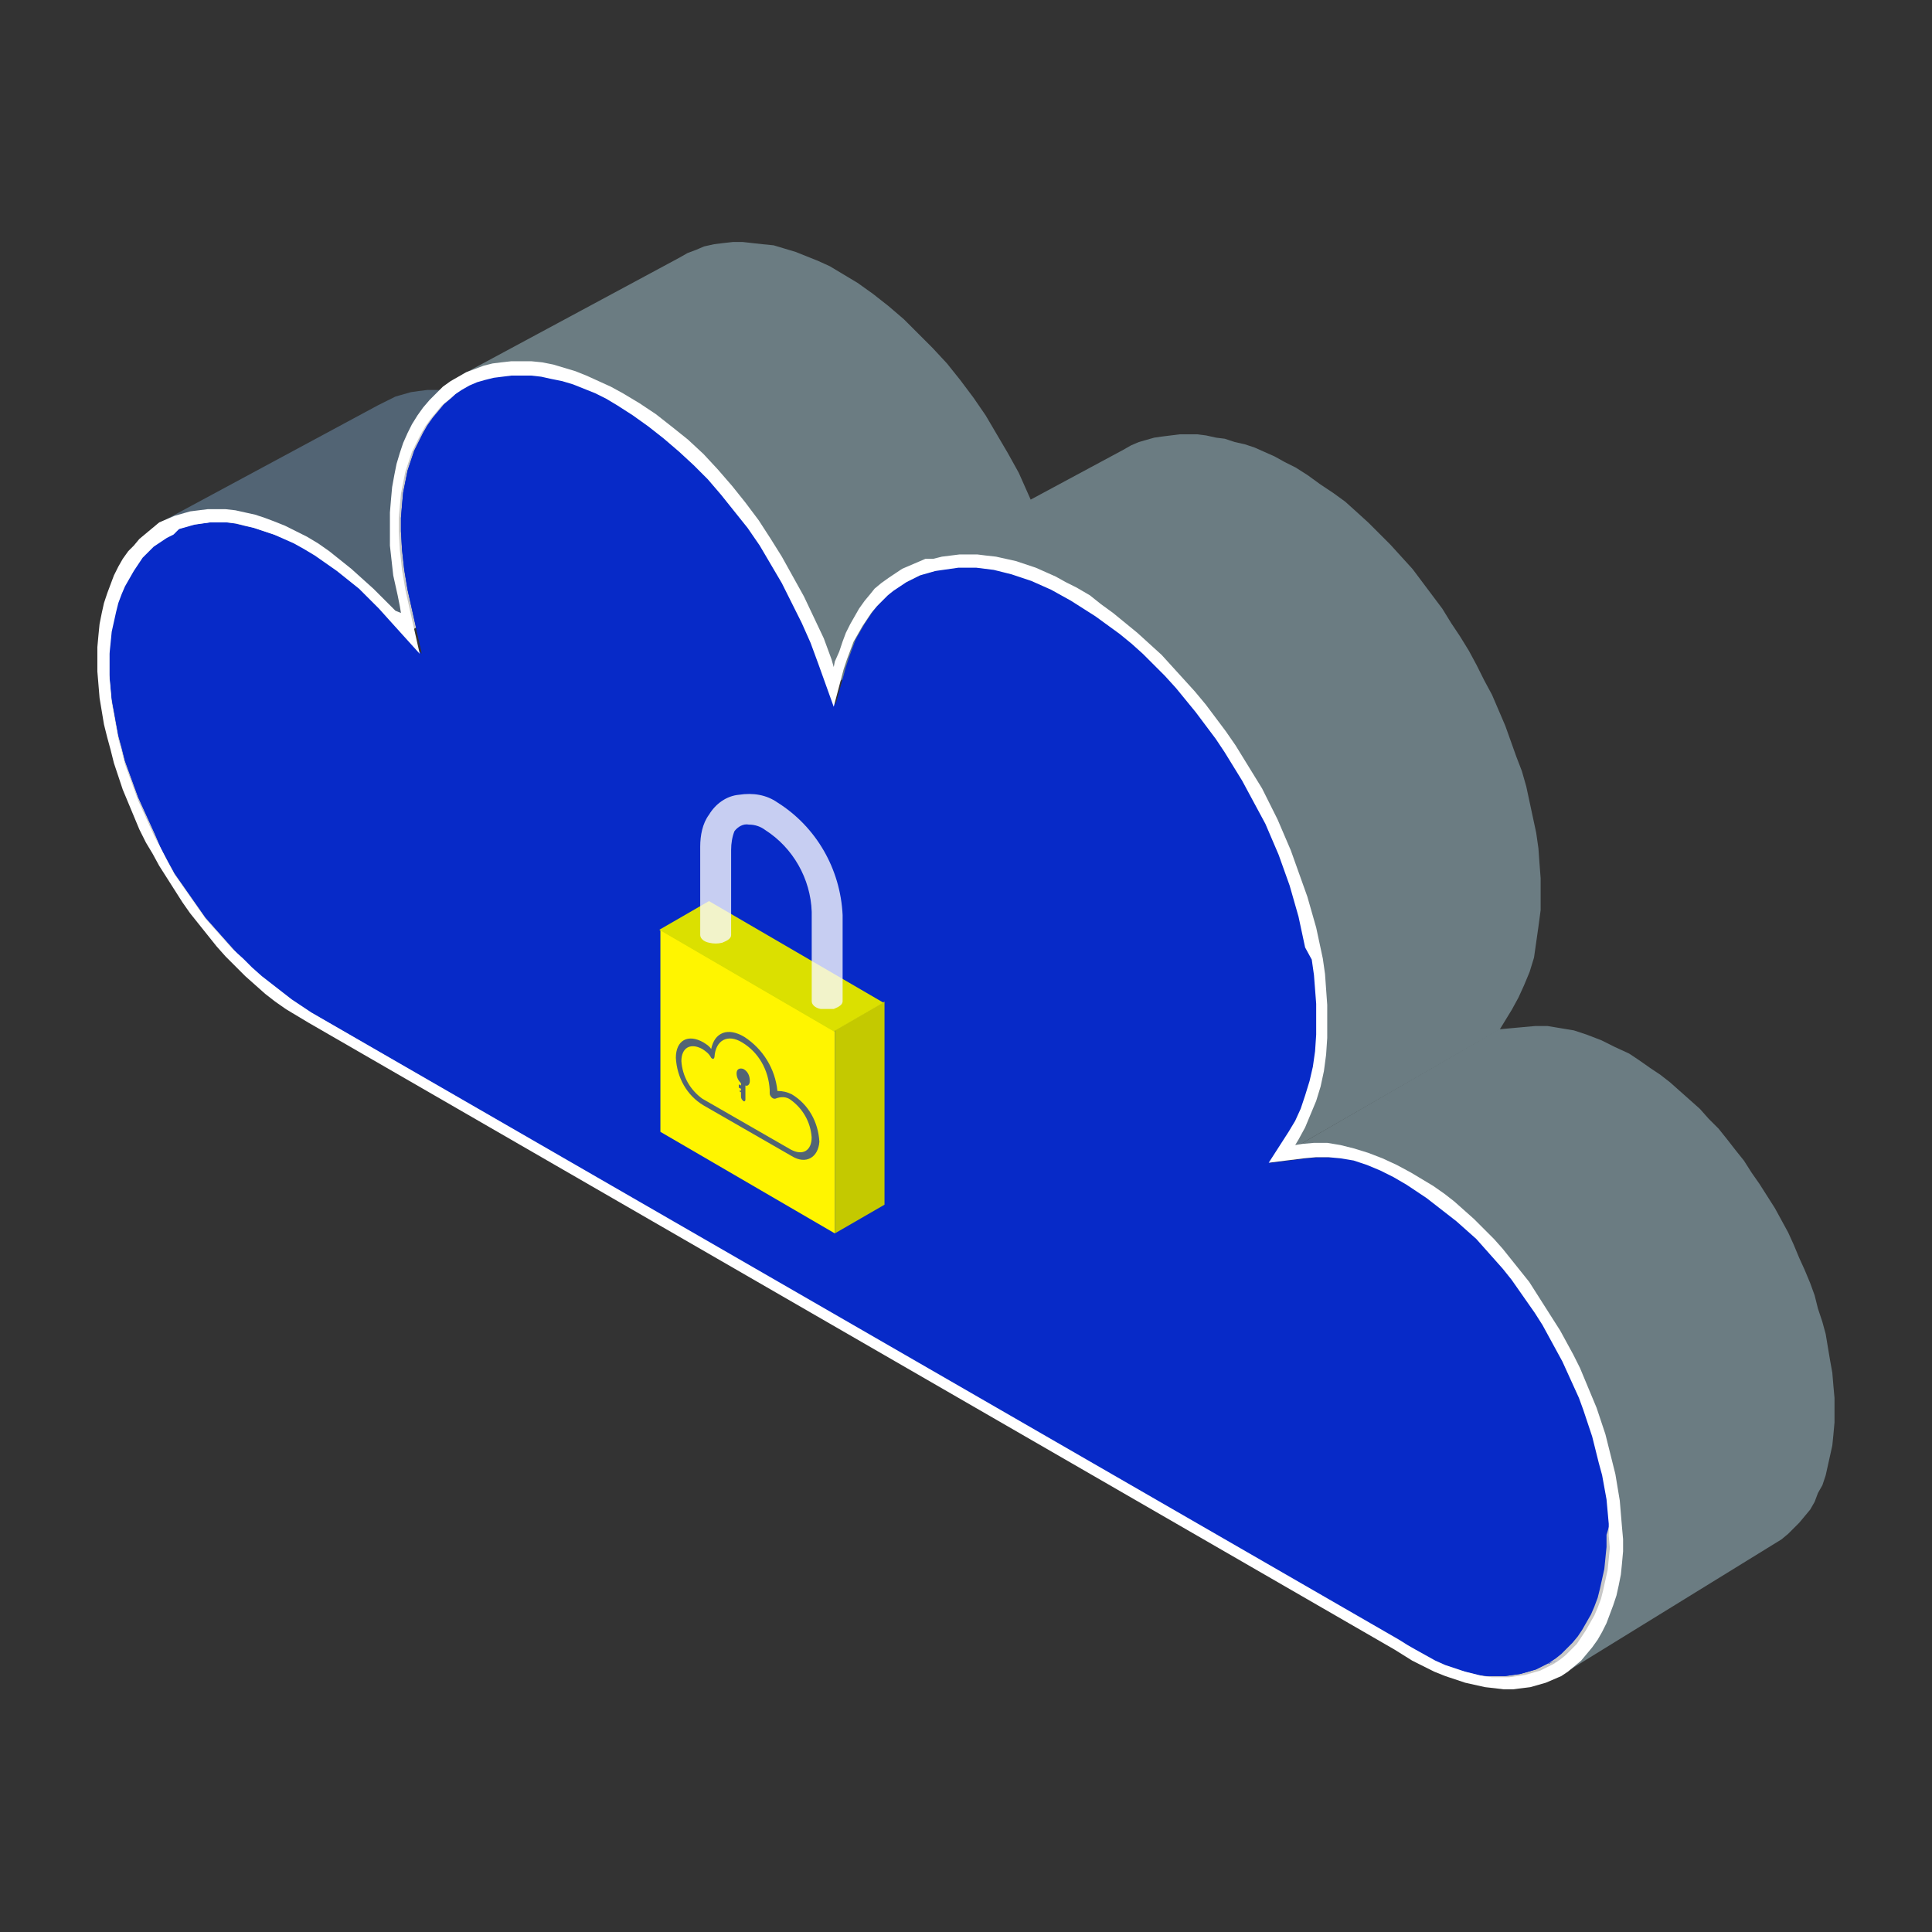<svg xmlns="http://www.w3.org/2000/svg" xmlns:xlink="http://www.w3.org/1999/xlink" id="Ebene_1" x="0px" y="0px" viewBox="0 0 175 175" style="enable-background:new 0 0 175 175;" xml:space="preserve"><rect x="0" y="0" width="175" height="175" fill="#333333" stroke="none"/><style type="text/css">	.st0{clip-path:url(#SVGID_00000177461946432144589970000001652346276272448388_);}	.st1{clip-path:url(#SVGID_00000132049482249822649020000017772016274253915825_);}	.st2{clip-path:url(#SVGID_00000138547727436104444980000018240666407816288154_);}	.st3{fill:url(#Rechteck_22983_00000082361738487891710430000006499213209301419168_);}	.st4{clip-path:url(#SVGID_00000168107094610158911010000002292817741683997103_);}	.st5{fill:url(#Rechteck_22984_00000031199066488420135020000012199444267499186567_);}	.st6{fill:#526474;}	.st7{clip-path:url(#SVGID_00000177445425263460964540000013955901406334694820_);}	.st8{fill:url(#Rechteck_22985_00000059998867530384665120000000442932881695410602_);}	.st9{clip-path:url(#SVGID_00000128449619280631268670000003710652005793751986_);}	.st10{fill:url(#Rechteck_22986_00000081608762657457069160000006493022944980721799_);}	.st11{clip-path:url(#SVGID_00000068676229590092610140000005143304934707596966_);}	.st12{fill:url(#Rechteck_22987_00000085237341455680259190000017736414671939474619_);}	.st13{fill:#072AC8;}	.st14{clip-path:url(#SVGID_00000080920737816723766950000013433535604559908791_);}	.st15{fill:#FFFFFF;}	.st16{fill:#FFF500;}	.st17{fill:#C4C900;}	.st18{fill:#DBE000;}	.st19{opacity:0.8;}	.st20{clip-path:url(#SVGID_00000006694256956658560810000018060466220839119031_);}	.st21{fill:#F7F7FC;}</style><g>	<defs>		<rect id="SVGID_1_" y="0" width="175" height="175"></rect>	</defs>	<clipPath id="SVGID_00000109721062402289567200000000690416081595447453_">		<use xlink:href="#SVGID_1_" style="overflow:visible;"></use>	</clipPath>	<g id="Illustration" style="clip-path:url(#SVGID_00000109721062402289567200000000690416081595447453_);">		<g id="Gruppe_86071" transform="translate(8.819 21.921)">			<g>				<defs>					<rect id="SVGID_00000029026323843832528120000001017083377490444950_" x="0" y="0" width="157.4" height="131.2"></rect>				</defs>				<clipPath id="SVGID_00000005989101472988336410000009387144702675588496_">					<use xlink:href="#SVGID_00000029026323843832528120000001017083377490444950_" style="overflow:visible;"></use>				</clipPath>				<g id="Gruppe_86058" style="clip-path:url(#SVGID_00000005989101472988336410000009387144702675588496_);">					<g id="Gruppe_86044" transform="translate(33.058 0)">						<g>							<defs>								<polygon id="SVGID_00000049921060321297003730000002270973391506742183_" points="25.4,0 24.5,0 23.6,0.1 22.8,0.2          21.9,0.4 21.2,0.7 20.4,1 19.7,1.4 0,12 0.5,12.5 0.7,12.4 1.4,12.1 2.2,11.8 3,11.6 3.8,11.5 4.7,11.4 5.6,11.4 6.5,11.4          7.5,11.6 8.4,11.7 9.4,12 10.4,12.3 11.4,12.7 12.5,13.1 13.5,13.6 13.6,13.7 14.6,14.2 16,15.1 17.4,16.1 17.4,16.1          18.8,17.2 20.2,18.4 21.6,19.6 22.9,21 24.1,22.4 25.3,23.9 26.5,25.5 27.6,27.1 28.7,28.8 29.7,30.5 30.6,32.3 31.5,34.1          32.3,35.9 33,37.8 33.8,40 53.5,28.6 52.7,26.4 52,24.5 51.2,22.7 50.4,20.9 49.4,19.1 48.4,17.4 47.4,15.7 46.3,14.1          45.1,12.5 43.9,11 42.6,9.6 41.3,8.3 40,7 38.6,5.8 37.2,4.7 35.8,3.7 34.3,2.8 33.3,2.2 32.2,1.7 31.2,1.3 30.2,0.9          29.2,0.6 28.2,0.3 27.2,0.2 26.3,0.1         "></polygon>							</defs>							<clipPath id="SVGID_00000123409742792260451260000000916499208977788085_">								<use xlink:href="#SVGID_00000049921060321297003730000002270973391506742183_" style="overflow:visible;"></use>							</clipPath>							<g id="Gruppe_86043" style="clip-path:url(#SVGID_00000123409742792260451260000000916499208977788085_);">																	<linearGradient id="Rechteck_22983_00000032613325802648858480000007235513448982919320_" gradientUnits="userSpaceOnUse" x1="-726.352" y1="354.504" x2="-726.348" y2="354.504" gradientTransform="matrix(58.725 -29.757 -27.071 -53.423 52224.938 -2628.712)">									<stop offset="0" style="stop-color:#D8D7E6"></stop>									<stop offset="1.300000e-02" style="stop-color:#D8D7E6"></stop>									<stop offset="0.163" style="stop-color:#C7C8D6"></stop>									<stop offset="1" style="stop-color:#6B7C82"></stop>								</linearGradient>																	<polygon id="Rechteck_22983" style="fill:url(#Rechteck_22983_00000032613325802648858480000007235513448982919320_);" points="         -16.1,8.2 42.6,-21.6 69.7,31.8 10.9,61.6         "></polygon>							</g>						</g>					</g>					<g id="Gruppe_86046" transform="translate(73.031 17.421)">						<g>							<defs>								<polygon id="SVGID_00000098219702502739096870000005487163875342846873_" points="19.9,1.4 20.6,1 21.3,0.7 22,0.5          22.7,0.3 23.4,0.2 24.2,0.1 25,0 25.8,0 26.6,0 27.4,0.1 28.3,0.3 29.1,0.4 30,0.7 30.9,0.9 31.8,1.2 32.7,1.6 33.6,2          34.5,2.5 35.5,3 36.6,3.7 37.7,4.5 38.9,5.3 40,6.1 41,7 42.1,8 43.1,9 44.1,10 45.1,11.1 46.1,12.2 47,13.4 47.9,14.6          48.8,15.8 49.6,17.1 50.4,18.3 51.2,19.6 51.9,20.9 52.6,22.3 53.3,23.6 53.9,25 54.5,26.4 55,27.8 55.5,29.2 56,30.5          56.4,31.9 56.7,33.3 57,34.7 57.3,36.1 57.5,37.5 57.6,38.9 57.7,40.2 57.7,41.5 57.7,43.1 57.5,44.6 57.3,46 57.1,47.4          56.7,48.7 56.2,49.9 55.7,51 55.1,52.1 54,53.9 34.2,65.3 35.4,63.5 36,62.4 36.5,61.3 36.9,60.1 37.3,58.8 37.6,57.4          37.8,56 37.9,54.5 38,52.9 37.9,51.6 37.9,50.3 37.7,48.9 37.5,47.5 37.3,46.1 37,44.7 36.6,43.3 36.2,41.9 35.8,40.6          35.3,39.2 34.7,37.8 34.2,36.4 33.5,35 32.9,33.7 32.2,32.3 31.4,31 30.7,29.7 29.9,28.5 29,27.2 28.1,26 27.2,24.8          26.3,23.6 25.4,22.5 24.4,21.4 23.4,20.4 22.3,19.4 21.3,18.4 20.2,17.5 19.1,16.7 18,15.9 16.9,15.1 15.7,14.4 14.8,13.9          13.9,13.4 12.9,13 12,12.7 11.1,12.3 10.2,12.1 9.4,11.8 8.5,11.7 7.7,11.5 6.8,11.4 6,11.4 5.2,11.4 4.4,11.5 3.7,11.6          2.9,11.7 2.2,11.9 1.5,12.1 0.8,12.4 0.2,12.8 0,12.1         "></polygon>							</defs>							<clipPath id="SVGID_00000088855188732366536450000015439880727458073745_">								<use xlink:href="#SVGID_00000098219702502739096870000005487163875342846873_" style="overflow:visible;"></use>							</clipPath>							<g id="Gruppe_86045" style="clip-path:url(#SVGID_00000088855188732366536450000015439880727458073745_);">																	<linearGradient id="Rechteck_22984_00000135684714681212796150000004783421711232416650_" gradientUnits="userSpaceOnUse" x1="-768.577" y1="339.268" x2="-768.574" y2="339.268" gradientTransform="matrix(71.619 -41.053 -42.455 -74.065 69388.945 -6341.348)">									<stop offset="0" style="stop-color:#D8D7E6"></stop>									<stop offset="1.300000e-02" style="stop-color:#D8D7E6"></stop>									<stop offset="0.163" style="stop-color:#C7C8D6"></stop>									<stop offset="1" style="stop-color:#6B7C82"></stop>								</linearGradient>																	<polygon id="Rechteck_22984" style="fill:url(#Rechteck_22984_00000135684714681212796150000004783421711232416650_);" points="         -28.2,16.2 43.4,-24.9 85.9,49.2 14.3,90.2         "></polygon>							</g>						</g>					</g>					<path id="Pfad_311134" class="st6" d="M47.9,23.9L28.2,35.3l-1.4-1.5l-0.2-0.2l-0.7-0.8L25,31.9L24,31l-1-0.8l-1-0.8l-1-0.7      l-0.8-0.5L20.1,28l-1-0.6l-1-0.5l-0.9-0.5L16.2,26l-0.9-0.3l-0.9-0.3l-0.9-0.2L12.7,25l-0.8-0.1l-0.8,0l-0.8,0l-0.8,0.1L8.7,25      L8,25.2l-0.7,0.2l-0.7,0.3l-0.3,0.2l-0.4-0.6l19.5-10.5l0.2-0.1l0.6-0.3L27,14l0.7-0.2l0.7-0.2l0.7-0.1l0.8-0.1l0.8,0l0.8,0      l0.8,0.1l0.9,0.2l0.9,0.2l0.9,0.3l0.9,0.3l0.9,0.4l0.9,0.5l1,0.5l1,0.6l1,0.7l1,0.7l1,0.8l1,0.8l0.9,0.9l0.9,0.9l0.9,1      L47.9,23.9z"></path>					<g id="Gruppe_86048" transform="translate(26.925 11.404)">						<g>							<defs>								<polygon id="SVGID_00000054959490660486251740000005271069122351758503_" points="18.6,1.7 17.6,1.3 16.5,0.9 15.5,0.6          14.6,0.3 13.6,0.2 12.7,0.1 11.7,0 10.8,0 10,0.1 9.1,0.2 8.3,0.4 7.5,0.7 6.8,1 6.1,1.4 5.4,1.8 4.7,2.3 4.1,2.9 3.5,3.5          3,4.1 2.5,4.8 2,5.6 1.6,6.4 1.3,7.3 0.9,8.2 0.7,9.2 0.4,10.2 0.2,11.3 0.1,12.4 0,13.6 0,14.8 0.1,16.5 0.2,18.3          0.5,20.1 0.8,22 1.3,23.9 21,12.5 20.6,10.6 20.2,8.7 20,6.9 19.8,5.1 19.7,3.4 19.8,2.3 19.6,2.2         "></polygon>							</defs>							<clipPath id="SVGID_00000035526819852420687560000003943132899734558366_">								<use xlink:href="#SVGID_00000054959490660486251740000005271069122351758503_" style="overflow:visible;"></use>							</clipPath>							<g id="Gruppe_86047" style="clip-path:url(#SVGID_00000035526819852420687560000003943132899734558366_);">																	<linearGradient id="Rechteck_22985_00000140715798492261651270000017835935047531659672_" gradientUnits="userSpaceOnUse" x1="-711.733" y1="334.72" x2="-711.725" y2="334.72" gradientTransform="matrix(26.186 -14.585 -15.128 -27.162 23679.217 -1258.532)">									<stop offset="0" style="stop-color:#C8C8C8"></stop>									<stop offset="3.500000e-02" style="stop-color:#D3D3D3"></stop>									<stop offset="0.116" style="stop-color:#E6E6E6"></stop>									<stop offset="0.208" style="stop-color:#F4F4F4"></stop>									<stop offset="0.324" style="stop-color:#FCFCFC"></stop>									<stop offset="0.529" style="stop-color:#FFFFFF"></stop>									<stop offset="0.723" style="stop-color:#FCFCFC"></stop>									<stop offset="0.822" style="stop-color:#F4F4F4"></stop>									<stop offset="0.9" style="stop-color:#E7E7E7"></stop>									<stop offset="0.966" style="stop-color:#D4D4D4"></stop>									<stop offset="1" style="stop-color:#C8C8C8"></stop>								</linearGradient>																	<polygon id="Rechteck_22985" style="fill:url(#Rechteck_22985_00000140715798492261651270000017835935047531659672_);" points="         -10.2,5.7 16,-8.9 31.2,18.2 5,32.8         "></polygon>							</g>						</g>					</g>					<g id="Gruppe_86050" transform="translate(0.486 24.818)">						<g>							<defs>								<polygon id="SVGID_00000005964809573136448850000006452177100020769411_" points="137.1,92.4 137.1,93.5 137,94.6          136.9,95.6 136.7,96.5 136.5,97.5 136.3,98.3 136,99.2 135.7,99.9 135.3,100.7 134.9,101.4 134.4,102 133.9,102.6          133.4,103.1 132.9,103.6 132.3,104.1 131.7,104.5 131,104.8 130.3,105.1 129.6,105.3 128.9,105.5 128.2,105.6 127.4,105.7          126.6,105.7 125.7,105.7 124.9,105.6 124,105.4 123.2,105.2 122.3,104.9 121.3,104.6 120.4,104.2 119.5,103.7 118.5,103.2          117.7,102.7 116.9,102.2 18.6,45.4 17.6,44.8 16.7,44.2 15.7,43.5 14.8,42.8 13.9,42.1 13.1,41.3 12.2,40.4 11.4,39.6          10.5,38.7 9.7,37.7 8.9,36.8 8.2,35.8 7.5,34.7 6.8,33.7 6.1,32.6 5.4,31.5 4.8,30.4 4.2,29.3 3.7,28.2 3.2,27.1 2.7,25.9          2.3,24.8 1.8,23.6 1.5,22.4 1.1,21.3 0.8,20.1 0.6,18.9 0.4,17.8 0.2,16.6 0.1,15.5 0,14.4 0,13.3 0,12.2 0.1,11.1          0.2,10.1 0.4,9.2 0.6,8.2 0.8,7.4 1.1,6.5 1.5,5.8 1.8,5 2.2,4.3 2.7,3.7 3.2,3.1 3.7,2.6 4.2,2.1 4.8,1.6 5.4,1.2 6.1,0.9          6.8,0.6 7.5,0.4 8.2,0.2 8.9,0.1 9.7,0 10.5,0 11.3,0 12.2,0.1 13.1,0.3 13.9,0.5 14.8,0.8 15.7,1.1 16.7,1.5 17.6,2          18.6,2.5 19.6,3.1 19.8,3.3 19.8,4.1 20,5.2 20.1,6.4 20.3,7.5 20.6,8.7 20.9,9.9 21.2,11 21.6,12.2 22,13.4 22.4,14.5          22.9,15.7 23.4,16.8 24,17.9 24.6,19 25.2,20.1 25.8,21.2 26.5,22.3 27.2,23.3 27.9,24.4 28.7,25.3 29.5,26.3 30.3,27.3          31.1,28.2 31.9,29 32.8,29.9 33.7,30.7 34.6,31.4 35.5,32.1 36.4,32.8 37.4,33.4 38.3,34 136.7,90.8 137.1,91.1 137.1,91.3                  "></polygon>							</defs>							<clipPath id="SVGID_00000080182753276924813870000006854919448081195919_">								<use xlink:href="#SVGID_00000005964809573136448850000006452177100020769411_" style="overflow:visible;"></use>							</clipPath>							<g id="Gruppe_86049" style="clip-path:url(#SVGID_00000080182753276924813870000006854919448081195919_);">																	<linearGradient id="Rechteck_22986_00000133489251232528433180000012997156195391814311_" gradientUnits="userSpaceOnUse" x1="-700.091" y1="333.976" x2="-700.09" y2="333.976" gradientTransform="matrix(85.025 -137.821 -146.545 -90.407 108499.852 -66182.133)">									<stop offset="0" style="stop-color:#C8C8C8"></stop>									<stop offset="3.500000e-02" style="stop-color:#D3D3D3"></stop>									<stop offset="0.116" style="stop-color:#E6E6E6"></stop>									<stop offset="0.208" style="stop-color:#F4F4F4"></stop>									<stop offset="0.324" style="stop-color:#FCFCFC"></stop>									<stop offset="0.529" style="stop-color:#FFFFFF"></stop>									<stop offset="0.723" style="stop-color:#FCFCFC"></stop>									<stop offset="0.822" style="stop-color:#F4F4F4"></stop>									<stop offset="0.9" style="stop-color:#E7E7E7"></stop>									<stop offset="0.966" style="stop-color:#D4D4D4"></stop>									<stop offset="1" style="stop-color:#C8C8C8"></stop>								</linearGradient>																	<polygon id="Rechteck_22986" style="fill:url(#Rechteck_22986_00000133489251232528433180000012997156195391814311_);" points="         -47.2,76.6 37.8,-61.2 184.3,29.2 99.3,167         "></polygon>							</g>						</g>					</g>					<g id="Gruppe_86052" transform="translate(107.251 71.014)">						<g>							<defs>								<polygon id="SVGID_00000029046172507909666380000007106509004095467684_" points="21.9,0.1 19.7,0.3 0,11.7 2.1,11.5          3.2,11.4 4.4,11.4 5.5,11.6 6.7,11.8 8,12.2 9.2,12.7 10.5,13.3 11.7,13.9 12.7,14.5 13.6,15.2 14.6,15.8 15.5,16.6          16.4,17.3 17.3,18.1 18.1,18.9 19,19.8 19.8,20.7 20.6,21.7 21.4,22.6 22.1,23.6 22.9,24.7 23.6,25.7 24.2,26.8 24.9,27.9          25.5,29 26.1,30.1 26.6,31.2 27.2,32.4 27.7,33.5 28.1,34.7 28.5,35.8 28.9,37 29.2,38.2 29.5,39.3 29.8,40.5 30,41.7          30.1,42.8 30.3,44 30.3,45.1 30.4,46.2 30.3,47.3 30.3,48.4 30.1,49.4 30,50.3 29.8,51.3 29.5,52.1 29.2,53 28.9,53.7          28.5,54.5 28.1,55.2 27.7,55.8 27.2,56.4 26.6,56.9 26.1,57.4 25.5,57.9 25.1,58.1 25.5,58.7 45.3,46.5 45.9,46 46.4,45.5          46.9,45 47.4,44.4 47.9,43.8 48.3,43.1 48.6,42.3 49,41.6 49.3,40.7 49.5,39.8 49.7,38.9 49.9,38 50,37 50.1,35.9          50.1,34.8 50.1,33.7 50,32.6 49.9,31.4 49.7,30.3 49.5,29.1 49.3,27.9 49,26.8 48.6,25.6 48.3,24.4 47.9,23.3 47.4,22.1          46.9,21 46.4,19.8 45.9,18.7 45.3,17.6 44.7,16.5 44,15.4 43.3,14.3 42.6,13.3 41.9,12.2 41.1,11.2 40.4,10.3 39.6,9.3          38.7,8.4 37.9,7.5 37,6.7 36.1,5.9 35.2,5.1 34.3,4.4 33.4,3.8 32.4,3.1 31.5,2.5 30.2,1.9 29,1.3 27.7,0.8 26.5,0.4          25.3,0.2 24.1,0 23,0         "></polygon>							</defs>							<clipPath id="SVGID_00000039111410392454689960000017575666155701677721_">								<use xlink:href="#SVGID_00000029046172507909666380000007106509004095467684_" style="overflow:visible;"></use>							</clipPath>							<g id="Gruppe_86051" style="clip-path:url(#SVGID_00000039111410392454689960000017575666155701677721_);">																	<linearGradient id="Rechteck_22987_00000145742322792552504480000014212194269419599505_" gradientUnits="userSpaceOnUse" x1="-802.605" y1="284.878" x2="-802.602" y2="284.878" gradientTransform="matrix(62.983 -36.464 -38.032 -65.691 61295.445 -10456.957)">									<stop offset="0" style="stop-color:#D8D7E6"></stop>									<stop offset="1.300000e-02" style="stop-color:#D8D7E6"></stop>									<stop offset="0.163" style="stop-color:#C7C8D6"></stop>									<stop offset="1" style="stop-color:#6B7C82"></stop>								</linearGradient>																	<polygon id="Rechteck_22987" style="fill:url(#Rechteck_22987_00000145742322792552504480000014212194269419599505_);" points="         -25.5,14.7 37.5,-21.7 75.6,44 12.6,80.4         "></polygon>							</g>						</g>					</g>					<path id="Pfad_311138" class="st13" d="M137,116.1L137,115l-0.1-1.1l-0.2-1.1l-0.2-1.1l-0.3-1.1l-0.3-1.2l-0.3-1.2l-0.4-1.2      l-0.4-1.2l-0.4-1.1l-0.5-1.1l-0.5-1.1l-0.5-1.1l-0.6-1.1l-0.6-1.1l-0.6-1.1l-0.7-1.1l-0.7-1l-0.7-1l-0.7-1l-0.8-1l-0.8-0.9      l-0.8-0.9l-0.8-0.9l-0.9-0.8l-0.9-0.8l-0.9-0.7l-0.9-0.7l-0.9-0.7l-0.9-0.6l-0.9-0.6l-1.2-0.7l-1.2-0.6l-1.2-0.5l-1.2-0.4      l-1.2-0.2l-1.1-0.1l-1.1,0l-1.1,0.1l-3.2,0.4l1.8-2.8l0.6-1l0.5-1.1l0.4-1.2l0.4-1.3l0.3-1.3l0.2-1.4l0.1-1.5l0-1.5l0-1.3      l-0.1-1.3l-0.1-1.3L110,65l-0.2-1.4l-0.3-1.4l-0.3-1.4l-0.4-1.4l-0.4-1.4l-0.5-1.4l-0.5-1.4l-0.6-1.4l-0.6-1.4l-0.7-1.3      l-0.7-1.3l-0.7-1.3l-0.8-1.3l-0.8-1.3l-0.8-1.2l-0.9-1.2l-0.9-1.2l-0.9-1.1L98,40.3l-1-1.1l-1-1l-1-1l-1-0.9l-1.1-0.9l-1.1-0.8      l-1.1-0.8L89.6,33l-1.1-0.7l-0.9-0.5l-0.9-0.5L85.7,31l-0.9-0.4L84,30.3L83.1,30l-0.8-0.2l-0.8-0.2l-0.8-0.1l-0.8-0.1l-0.8,0      l-0.8,0l-0.7,0.1l-0.7,0.1l-0.7,0.1l-0.7,0.2l-0.7,0.2l-0.6,0.3l-0.6,0.3L72.9,31l-0.6,0.4l-0.5,0.4l-0.5,0.5l-0.5,0.5      l-0.5,0.6L69.9,34l-0.4,0.6l-0.4,0.7l-0.4,0.7l-0.3,0.8l-0.3,0.8l-0.3,0.9l-0.9,3.4L65.5,38l-0.7-1.9L64,34.3l-0.9-1.8      l-0.9-1.8l-1-1.7l-1.1-1.7l-1.1-1.6L58,24.3l-1.2-1.5l-1.2-1.4L54.2,20l-1.3-1.2l-1.4-1.2l-1.4-1.1l-1.4-1l-1.4-0.9l-1-0.6      l-1-0.5l-1-0.4l-1-0.4l-1-0.3l-1-0.2l-0.9-0.2L39.5,12l-0.9,0l-0.9,0L36.9,12l-0.8,0.1l-0.8,0.2l-0.7,0.2l-0.7,0.3l-0.7,0.4      l-0.6,0.4L32,14.2l-0.6,0.5l-0.5,0.6l-0.5,0.6l-0.5,0.7l-0.4,0.7l-0.4,0.8l-0.4,0.8l-0.3,0.9l-0.3,0.9l-0.2,1l-0.2,1l-0.1,1.1      L27.5,25l0,1.2l0.1,1.7l0.2,1.8l0.3,1.8l0.4,1.8l0.9,4l-2.8-3.1l-0.9-1l-0.9-0.9l-0.9-0.9l-1-0.8l-1-0.8l-1-0.7l-1-0.7l-1-0.6      l-0.9-0.5l-0.9-0.4L16,26.5l-0.9-0.3l-0.9-0.3l-0.9-0.2l-0.8-0.2l-0.8-0.1l-0.8,0l-0.8,0l-0.7,0.1l-0.7,0.1l-0.7,0.2L7.4,26      l-0.6,0.3l-0.6,0.3l-0.6,0.4l-0.6,0.4l-0.5,0.5l-0.5,0.5l-0.4,0.6l-0.4,0.6l-0.4,0.7l-0.4,0.7l-0.3,0.7l-0.3,0.8l-0.2,0.8      l-0.2,0.9L1.3,35l-0.1,1l-0.1,1l0,1.1l0,1.1l0.1,1.1l0.1,1.1l0.2,1.1l0.2,1.1l0.2,1.1l0.3,1.1l0.3,1.2l0.4,1.1l0.4,1.1l0.4,1.1      l0.5,1.1l0.5,1.1l0.5,1.1L5.8,55l0.6,1.1l0.6,1.1l0.7,1l0.7,1l0.7,1l0.7,1l0.8,0.9l0.8,0.9l0.8,0.9l0.8,0.9l0.8,0.8l0.9,0.8      l0.9,0.7l0.9,0.7l0.9,0.7l0.9,0.6l0.9,0.6l98.3,56.8l0.8,0.5l0.7,0.4l0.9,0.5l0.9,0.5l0.9,0.4l0.9,0.3l0.9,0.3l0.8,0.2l0.8,0.2      l0.8,0.1l0.8,0l0.8,0l0.7-0.1l0.7-0.1l0.7-0.2l0.7-0.2l0.6-0.3l0.6-0.3l0.6-0.4l0.5-0.4l0.5-0.5l0.5-0.5l0.5-0.6l0.4-0.6      l0.4-0.7l0.4-0.7l0.3-0.7l0.3-0.8l0.2-0.8l0.2-0.9l0.2-0.9l0.1-1l0.1-1l0-1.1L137,116.1z"></path>					<g id="Gruppe_86057">						<g>							<defs>								<rect id="SVGID_00000150799327842572437280000000391755836396526264_" x="0" y="0" width="157.4" height="131.2"></rect>							</defs>							<clipPath id="SVGID_00000091715444809768236170000017184264694178613928_">								<use xlink:href="#SVGID_00000150799327842572437280000000391755836396526264_" style="overflow:visible;"></use>							</clipPath>							<g id="Gruppe_86056" style="clip-path:url(#SVGID_00000091715444809768236170000017184264694178613928_);">								<path id="Pfad_311139" class="st13" d="M132.3,128.5l-0.7,0.2l-0.7,0.1l-0.7,0.1l-0.8,0l-0.8,0l-0.8-0.1l-0.8-0.2l-0.8-0.2         l-0.9-0.3l-0.9-0.3l-0.9-0.4l-0.9-0.5l-0.9-0.5l-0.7-0.4l-0.8-0.5L21.7,68.7l-0.9-0.6l-0.9-0.6l-0.9-0.7L18,66.1l-0.9-0.7         l-0.9-0.8l-0.8-0.8l-0.8-0.9L13.8,62L13,61.1l-0.8-0.9l-0.7-1l-0.7-1l-0.7-1l-0.7-1L8.8,55l-0.6-1.1l-0.6-1.1L7,51.7         l-0.5-1.1L6,49.4l-0.4-1.1l-0.4-1.1L4.8,46l-0.3-1.2l-0.3-1.1L4,42.6l-0.2-1.1l-0.2-1.1l-0.1-1.1l-0.1-1.1l0-1.1l0-1.1         l0.1-1l0.1-1L3.7,33L4,32.1l0.2-0.8l0.3-0.8l0.3-0.7L5.1,29l0.4-0.7L6,27.8l0.4-0.6l0.5-0.5l0.5-0.5L8,25.8L8,25.8L7.4,26         l-0.6,0.3l-0.6,0.3l-0.6,0.4l-0.6,0.4l-0.5,0.5l-0.5,0.5l-0.4,0.6l-0.4,0.6l-0.4,0.7l-0.4,0.7l-0.3,0.7l-0.3,0.8l-0.2,0.8         l-0.2,0.9L1.3,35l-0.1,1l-0.1,1l0,1.1l0,1.1l0.1,1.1l0.1,1.1l0.2,1.1l0.2,1.1l0.2,1.1l0.3,1.1l0.3,1.2l0.4,1.1l0.4,1.1         l0.4,1.1l0.5,1.1l0.5,1.1l0.5,1.1L5.8,55l0.6,1.1l0.6,1.1l0.7,1l0.7,1l0.7,1l0.7,1l0.8,0.9l0.8,0.9l0.8,0.9l0.8,0.9l0.8,0.8         l0.9,0.8l0.9,0.7l0.9,0.7l0.9,0.7l0.9,0.6l0.9,0.6l98.3,56.8l0.8,0.5l0.7,0.4l0.9,0.5l0.9,0.5l0.9,0.4l0.9,0.3l0.9,0.3         l0.8,0.2l0.8,0.2l0.8,0.1l0.8,0l0.8,0l0.7-0.1l0.7-0.1l0.7-0.2l0.7-0.2l0.6-0.3l0.6-0.3L132.3,128.5L132.3,128.5z          M74.7,30.1l-0.6,0.3l-0.6,0.3L72.9,31l-0.6,0.4l-0.5,0.4l-0.5,0.5l-0.5,0.5l-0.5,0.6L69.9,34l-0.4,0.6l-0.4,0.7l-0.4,0.7         l-0.3,0.8c-0.3,0.8-0.9,2.8-1.5,5l2.3-1.1l0.9-3.4l0.3-0.9l0.3-0.8L71,35l0.4-0.7l0.4-0.7l0.4-0.6l0.4-0.6l0.5-0.6l0.5-0.5         l0.5-0.5l0.5-0.4l0.5-0.4L74.7,30.1z M34.6,12.6l-0.7,0.3l-0.7,0.4l-0.6,0.4L32,14.2l-0.6,0.5l-0.5,0.6l-0.5,0.6l-0.5,0.7         l-0.4,0.7l-0.4,0.8l-0.4,0.8l-0.3,0.9l-0.3,0.9l-0.2,1l-0.2,1l-0.1,1.1L27.5,25l0,1.2l0.1,1.7l0.2,1.8l0.3,1.8l1.3,5.8         l2.2-1.8l-0.7-3.2l-0.4-1.8L30,28.5l-0.2-1.8l-0.1-1.7l0-1.2l0.1-1.1l0.1-1.1l0.2-1l0.2-1l0.3-0.9l0.3-0.9l0.4-0.8l0.4-0.8         l0.4-0.7l0.5-0.7l0.5-0.6l0.5-0.6l0.6-0.5l0.6-0.5l0.2-0.1L34.6,12.6z"></path>								<path id="Pfad_311140" class="st15" d="M138.1,116.4l-0.1-1.2l-0.1-1.2l-0.2-1.2l-0.2-1.2l-0.3-1.2l-0.3-1.2l-0.3-1.2         l-0.4-1.2l-0.4-1.2l-0.5-1.2l-0.5-1.2l-0.5-1.2l-0.6-1.2l-0.6-1.1l-0.6-1.1l-0.7-1.1l-0.7-1.1l-0.7-1.1l-0.7-1.1l-0.8-1         l-0.8-1l-0.8-1l-0.8-0.9l-0.9-0.9l-0.9-0.9l-0.9-0.8l-0.9-0.8l-0.9-0.7l-1-0.7l-1-0.6l-1-0.6l-1.3-0.7l-1.3-0.6l-1.3-0.5         l-1.3-0.4l-1.2-0.3l-1.2-0.2l-1.2,0l-1.1,0.1l-0.6,0.1l0.3-0.5l0.6-1.1l0.5-1.2l0.5-1.2l0.4-1.3l0.3-1.4l0.2-1.5l0.1-1.5         l0-1.6l0-1.4l-0.1-1.4l-0.1-1.4l-0.2-1.4l-0.3-1.4l-0.3-1.4l-0.4-1.4l-0.4-1.4l-0.5-1.4l-0.5-1.4l-0.5-1.4l-0.6-1.4         l-0.6-1.4l-0.7-1.4l-0.7-1.4l-0.8-1.3l-0.8-1.3l-0.8-1.3l-0.9-1.3l-0.9-1.2l-0.9-1.2l-1-1.2l-1-1.1l-1-1.1l-1-1.1l-1.1-1         l-1.1-1l-1.1-0.9l-1.1-0.9l-1.1-0.8L89.9,32l-1.2-0.7l-1-0.5l-0.9-0.5l-0.9-0.4L85,29.5l-0.9-0.3l-0.9-0.3l-0.9-0.2         l-0.9-0.2l-0.9-0.1l-0.8-0.1l-0.8,0l-0.8,0l-0.8,0.1l-0.8,0.1l-0.8,0.2L75,28.7L74.3,29l-0.7,0.3l-0.7,0.3L72.3,30l-0.6,0.4         L71,30.9l-0.6,0.5L70,31.9l-0.5,0.6L69,33.2l-0.4,0.7l-0.4,0.7l-0.4,0.8l-0.3,0.8l-0.3,0.9L66.8,38l-0.1,0.5l-0.2-0.7         l-0.7-1.9L64.9,34L64,32.1l-1-1.8l-1-1.8L61,26.9l-1.1-1.7l-1.2-1.6l-1.2-1.5l-1.3-1.5l-1.3-1.4l-1.4-1.3L52,16.7l-1.4-1.1         l-1.5-1l-1.5-0.9l-1.1-0.6l-1.1-0.5l-1.1-0.5l-1-0.4l-1-0.3l-1-0.3l-1-0.2l-1-0.1l-0.9,0l-0.9,0l-0.9,0.1L35.8,11L35,11.2         l-0.8,0.3l-0.8,0.3l-0.7,0.4L32,12.6l-0.7,0.5l-0.6,0.6l-0.6,0.6L29.5,15L29,15.7l-0.5,0.8l-0.4,0.8l-0.4,0.9l-0.3,0.9         l-0.3,1l-0.2,1l-0.2,1.1l-0.1,1.1l-0.1,1.2l0,1.2l0,0.9l0,0.9l0.1,0.9l0.1,0.9l0.1,0.9l0.2,0.9l0.2,0.9l0.2,1l0.1,0.6         L27,33.4l-1-1l-1-1l-1-0.9l-1-0.9l-1-0.8l-1-0.8l-1-0.7l-1-0.6l-1-0.5l-1-0.5l-1-0.4L15.2,25l-0.9-0.3l-0.9-0.2l-0.9-0.2         l-0.9-0.1l-0.8,0l-0.8,0l-0.8,0.1l-0.8,0.1l-0.7,0.2l-0.7,0.2l-0.7,0.3l-0.7,0.3L5,25.9l-0.6,0.5l-0.6,0.5l-0.5,0.6L2.8,28         l-0.5,0.7l-0.4,0.7l-0.4,0.8l-0.3,0.8l-0.3,0.8l-0.3,0.9l-0.2,0.9l-0.2,1l-0.1,1L0,36.7l0,1.1l0,1.1l0.1,1.2l0.1,1.2         l0.2,1.2l0.2,1.2l0.3,1.2L1.2,46l0.3,1.2l0.4,1.2l0.4,1.2l0.5,1.2L3.3,52l0.5,1.2l0.6,1.2L5,55.4l0.6,1.1l0.7,1.1l0.7,1.1         l0.7,1.1l0.7,1l0.8,1l0.8,1l0.8,1l0.8,0.9l0.9,0.9l0.9,0.9l0.9,0.8l0.9,0.8l0.9,0.7l1,0.7l1,0.6l1,0.6l98.4,56.8l0.8,0.5         l0.8,0.5l1,0.5l1,0.5l1,0.4l0.9,0.3l0.9,0.3l0.9,0.2l0.9,0.2l0.9,0.1l0.8,0.1l0.8,0l0.8-0.1l0.8-0.1l0.7-0.2l0.7-0.2         l0.7-0.3l0.7-0.3l0.6-0.4l0.6-0.5l0.6-0.5l0.5-0.6l0.5-0.6l0.5-0.7l0.4-0.7l0.4-0.8l0.3-0.8l0.3-0.8l0.3-0.9l0.2-0.9l0.2-1         l0.1-1l0.1-1.1l0-1.1L138.1,116.4z M137,118.3l-0.1,1l-0.1,1l-0.2,0.9l-0.2,0.9l-0.2,0.8l-0.3,0.8l-0.3,0.7l-0.4,0.7         l-0.4,0.7l-0.4,0.6L134,127l-0.5,0.5L133,128l-0.5,0.4l-0.6,0.4l-0.6,0.3l-0.6,0.3l-0.7,0.2l-0.7,0.2l-0.7,0.1l-0.7,0.1         l-0.8,0l-0.8,0l-0.8-0.1l-0.8-0.2l-0.8-0.2l-0.9-0.3l-0.9-0.3l-0.9-0.4l-0.9-0.5l-0.9-0.5l-0.7-0.4l-0.8-0.5L19.4,69.8         l-0.9-0.6l-0.9-0.6l-0.9-0.7l-0.9-0.7l-0.9-0.7l-0.9-0.8l-0.8-0.8L12.2,64l-0.8-0.9l-0.8-0.9l-0.8-0.9l-0.7-1l-0.7-1l-0.7-1         l-0.7-1l-0.6-1.1L5.8,55l-0.6-1.1l-0.5-1.1l-0.5-1.1l-0.5-1.1l-0.4-1.1l-0.4-1.1l-0.4-1.1l-0.3-1.2l-0.3-1.1l-0.2-1.1         l-0.2-1.1l-0.2-1.1l-0.1-1.1l-0.1-1.1l0-1.1l0-1.1l0.1-1l0.1-1l0.2-0.9l0.2-0.9l0.2-0.8l0.3-0.8l0.3-0.7l0.4-0.7l0.4-0.7         l0.4-0.6l0.4-0.6l0.5-0.5l0.5-0.5l0.6-0.4l0.6-0.4l0.6-0.3L7.4,26l0.7-0.2l0.7-0.2l0.7-0.1l0.7-0.1l0.8,0l0.8,0l0.8,0.1         l0.8,0.2l0.8,0.2l0.9,0.3l0.9,0.3l0.9,0.4l0.9,0.4l0.9,0.5l1,0.6l1,0.7l1,0.7l1,0.8l1,0.8l0.9,0.9l0.9,0.9l0.9,1l2.8,3.1         l-0.9-4l-0.4-1.8l-0.3-1.8l-0.2-1.8l-0.1-1.7l0-1.2l0.1-1.1l0.1-1.1l0.2-1l0.2-1l0.3-0.9l0.3-0.9l0.4-0.8l0.4-0.8l0.4-0.7         l0.5-0.7l0.5-0.6l0.5-0.6l0.6-0.5l0.6-0.5l0.6-0.4l0.7-0.4l0.7-0.3l0.7-0.2l0.8-0.2l0.8-0.1l0.8-0.1l0.9,0l0.9,0l0.9,0.1         l0.9,0.2l1,0.2l1,0.3l1,0.4l1,0.4l1,0.5l1,0.6l1.4,0.9l1.4,1l1.4,1.1l1.4,1.2l1.3,1.2l1.3,1.3l1.2,1.4l1.2,1.5l1.2,1.5         l1.1,1.6l1,1.7l1,1.7l0.9,1.8l0.9,1.8l0.8,1.8l0.7,1.9l1.4,3.9l0.9-3.4l0.3-0.9l0.3-0.8l0.3-0.8l0.4-0.7l0.4-0.7l0.4-0.6         l0.4-0.6l0.5-0.6l0.5-0.5l0.5-0.5l0.5-0.4l0.6-0.4l0.6-0.4l0.6-0.3l0.6-0.3l0.7-0.2l0.7-0.2l0.7-0.1l0.7-0.1l0.7-0.1l0.8,0         l0.8,0l0.8,0.1l0.8,0.1l0.8,0.2l0.8,0.2l0.9,0.3l0.9,0.3l0.9,0.4l0.9,0.4l0.9,0.5l0.9,0.5l1.1,0.7l1.1,0.7l1.1,0.8l1.1,0.8         l1.1,0.9l1,0.9l1,1l1,1l1,1.1l0.9,1.1l0.9,1.1l0.9,1.2l0.9,1.2l0.8,1.2l0.8,1.3l0.8,1.3l0.7,1.3l0.7,1.3l0.7,1.3l0.6,1.4         l0.6,1.4l0.5,1.4l0.5,1.4l0.4,1.4l0.4,1.4l0.3,1.4l0.3,1.4L110,65l0.2,1.4l0.1,1.3l0.1,1.3l0,1.3l0,1.5l-0.1,1.5l-0.2,1.4         l-0.3,1.3l-0.4,1.3l-0.4,1.2l-0.5,1.1l-0.6,1l-1.8,2.8l3.2-0.4l1.1-0.1l1.1,0l1.1,0.1l1.2,0.2l1.2,0.4l1.2,0.5l1.2,0.6         l1.2,0.7l0.9,0.6l0.9,0.6l0.9,0.7l0.9,0.7l0.9,0.7l0.9,0.8l0.9,0.8l0.8,0.9l0.8,0.9l0.8,0.9l0.8,1l0.7,1l0.7,1l0.7,1         l0.7,1.1l0.6,1.1l0.6,1.1l0.6,1.1l0.5,1.1l0.5,1.1l0.5,1.1l0.4,1.1l0.4,1.2l0.4,1.2l0.3,1.2l0.3,1.2l0.3,1.1l0.2,1.1         l0.2,1.1l0.1,1.1l0.1,1.1l0,1.1L137,118.3z"></path>								<path id="Pfad_311141" class="st16" d="M66.8,89.8V71.5l-15.8-9.2v18.3L66.8,89.8z"></path>								<path id="Pfad_311142" class="st17" d="M66.8,89.8l4.5-2.6V68.8l-4.5,2.6V89.8z"></path>								<path id="Pfad_311143" class="st18" d="M55.4,59.7l-4.5,2.6l15.8,9.2l4.5-2.6L55.4,59.7z"></path>								<g id="Gruppe_86055" transform="translate(54.606 49.97)" class="st19">									<g id="Gruppe_86054">										<g>											<defs>												<rect id="SVGID_00000053546109766320610470000008234279190240597424_" x="0" y="0" width="13" height="19.5"></rect>											</defs>											<clipPath id="SVGID_00000127025156039656318670000014580165001626061724_">												<use xlink:href="#SVGID_00000053546109766320610470000008234279190240597424_" style="overflow:visible;"></use>											</clipPath>											<g id="Gruppe_86053" style="clip-path:url(#SVGID_00000127025156039656318670000014580165001626061724_);">												<path id="Pfad_311144" class="st21" d="M0,12.5v0.3l0,0c0,0.3,0.3,0.6,0.8,0.7c0.4,0.1,0.8,0.1,1.2,0             c0.5-0.2,0.8-0.4,0.8-0.7l0,0V5.1c0-0.6,0.1-1.2,0.3-1.7C3.4,3,3.9,2.7,4.4,2.8C5,2.8,5.5,3,5.9,3.3             c2.5,1.6,4.1,4.4,4.2,7.4v7.7l0.1,0l-0.1,0v0.4l0,0c0,0.3,0.3,0.6,0.8,0.7c0.4,0.1,0.8,0.1,1.2,0             c0.5-0.2,0.8-0.4,0.8-0.7l0,0V11c-0.2-4.2-2.4-8-5.9-10.2C6,0.1,4.8-0.1,3.5,0.1C2.4,0.2,1.4,0.9,0.8,1.9             C0.2,2.7,0,3.8,0,4.8L0,12.5L0,12.5z M0.1,12.5L0.1,12.5z"></path>											</g>										</g>									</g>								</g>								<path id="Pfad_311145" class="st6" d="M57.9,75.3c0-0.4,0.3-0.5,0.6-0.4c0.4,0.2,0.6,0.6,0.6,1.1c0,0.3-0.2,0.5-0.4,0.4v1.3         c0,0.1-0.1,0.2-0.2,0.1c-0.1-0.1-0.2-0.2-0.2-0.4v-0.4L58.2,77v-0.2l0.1,0.1v-0.2l-0.2-0.1v-0.3l0.2,0.1v-0.2         C58.1,76,57.9,75.7,57.9,75.3"></path>								<path id="Pfad_311146" class="st6" d="M62.9,82.8l-8-4.6c-1.5-0.9-2.4-2.5-2.5-4.3c0-1.6,1.1-2.2,2.5-1.4         c0.3,0.2,0.5,0.3,0.7,0.6c0.3-1.5,1.5-2,3-1.1c1.7,1.1,2.8,2.9,3,4.9c0.5,0,0.9,0.1,1.3,0.3c1.5,0.9,2.4,2.5,2.5,4.3         C65.3,82.9,64.2,83.6,62.9,82.8 M54.8,73.1c-1.1-0.6-1.9-0.1-1.9,1.1c0.1,1.4,0.8,2.6,1.9,3.4l8,4.6         c1.1,0.6,1.9,0.1,1.9-1.1c-0.1-1.4-0.8-2.6-1.9-3.4c-0.4-0.3-0.9-0.3-1.4-0.1c-0.1,0-0.2,0-0.3-0.1         c-0.1-0.1-0.2-0.2-0.2-0.4c0-0.1,0-0.2,0-0.3c-0.1-1.8-1-3.4-2.5-4.3c-1.3-0.8-2.4-0.2-2.5,1.3c0,0.1-0.1,0.2-0.1,0.2         c-0.1,0-0.2-0.1-0.2-0.1C55.4,73.5,55.1,73.3,54.8,73.1"></path>							</g>						</g>					</g>				</g>			</g>		</g>	</g></g></svg>
